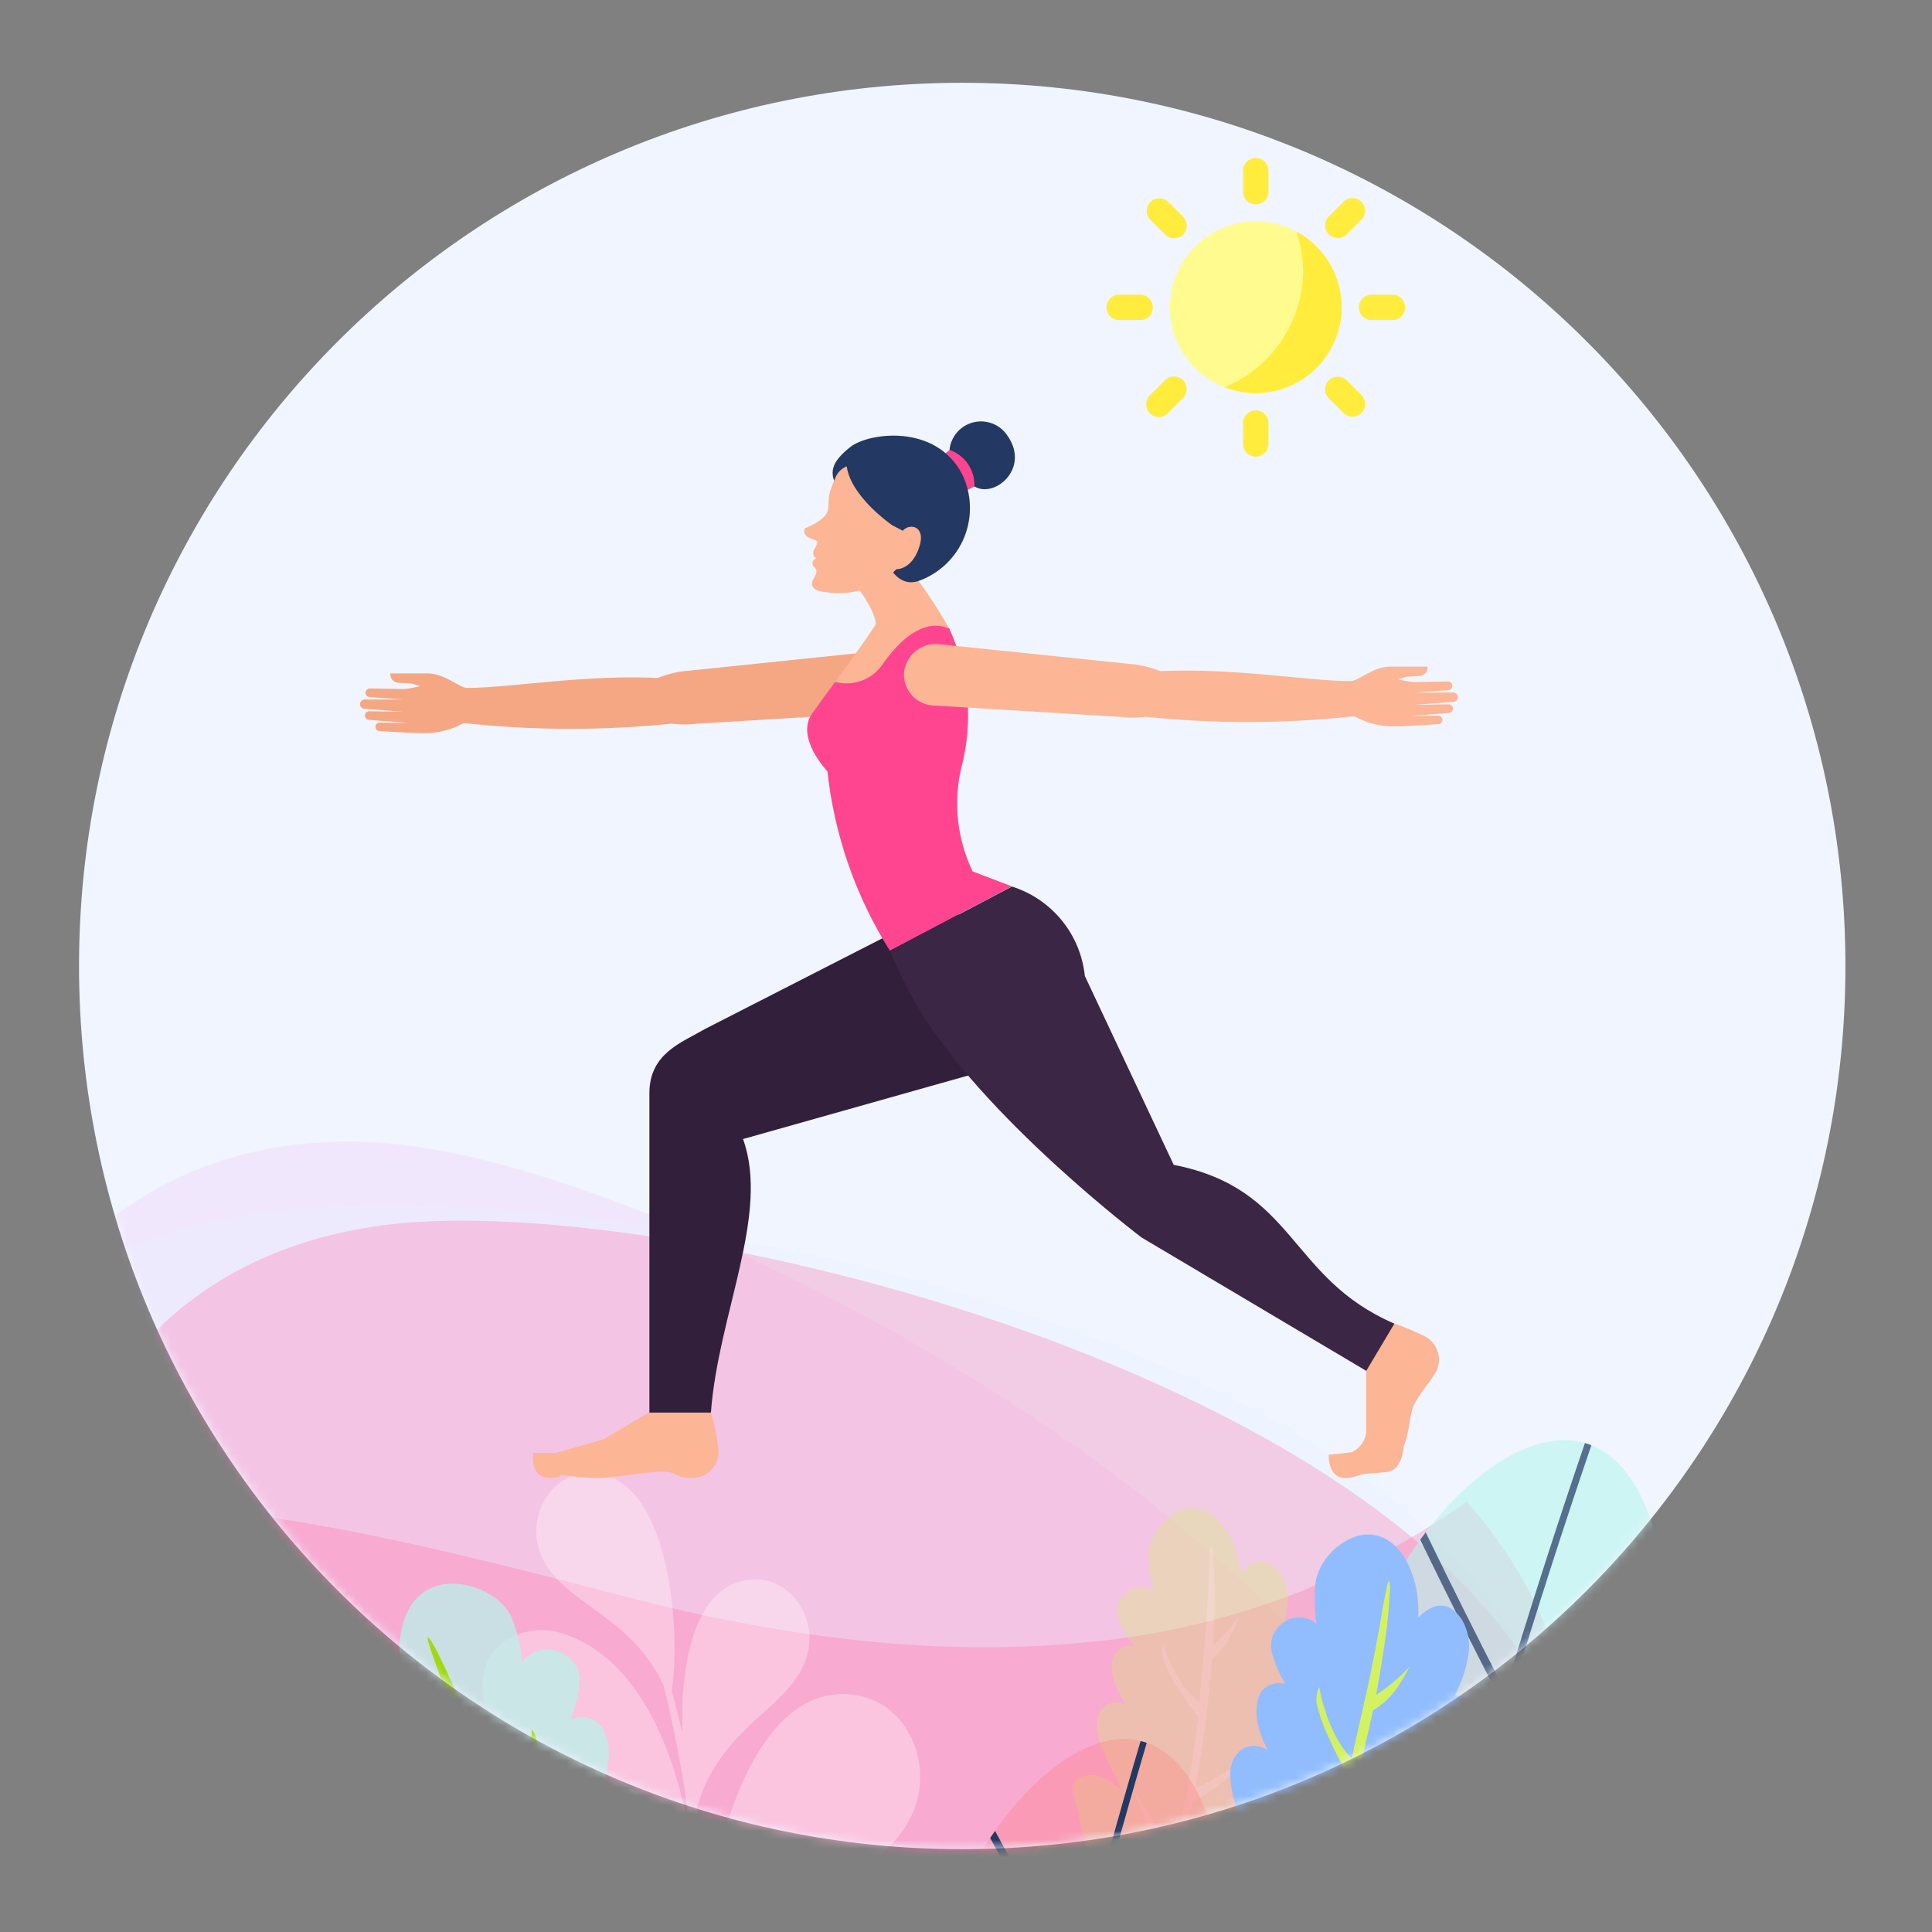 <?xml version="1.0" encoding="UTF-8"?> <svg xmlns="http://www.w3.org/2000/svg" width="220" height="220" viewBox="0 0 220 220" fill="none"><rect x="0" y="0" width="220" height="220" fill="#808080" stroke="none"/> <path d="M109.571 210.571C165.115 210.571 210.143 165.544 210.143 110C210.143 54.456 165.115 9.429 109.571 9.429C54.027 9.429 9 54.456 9 110C9 165.544 54.027 210.571 109.571 210.571Z" fill="#F0F5FF"></path> <mask id="mask0" mask-type="alpha" maskUnits="userSpaceOnUse" x="9" y="9" width="202" height="202"> <path d="M109.571 210.571C165.115 210.571 210.143 165.544 210.143 110C210.143 54.456 165.115 9.429 109.571 9.429C54.027 9.429 9 54.456 9 110C9 165.544 54.027 210.571 109.571 210.571Z" fill="#E6F7FF"></path> </mask> <g mask="url(#mask0)"> <g opacity="0.3"> <path opacity="0.3" d="M0.539 154.02C9.812 135.224 27.895 127.613 48.002 130.647C83.497 136.002 169.381 182.127 167.799 228.861C167.092 249.746 147.938 263.271 130.335 271.817C103.376 284.904 71.323 293.977 41.165 290.964C30.688 289.913 19.747 286.947 11.397 280.264C2.484 273.13 -2.342 261.47 -5.458 250.794C-9.207 237.625 -10.982 223.974 -10.726 210.285C-10.397 191.86 -7.703 170.729 0.539 154.02Z" fill="url(#paint0_linear)"></path> <path style="mix-blend-mode:multiply" opacity="0.3" d="M-11.406 175.154C-8.158 154.418 7.228 141.632 27.921 138.358C64.449 132.581 163.174 150.181 176.187 195.159C182.003 215.259 167.408 234.004 152.784 247.534C130.391 268.254 101.737 286.713 71.18 293.084C60.561 295.297 48.892 295.817 38.61 292.017C27.632 287.955 19.26 278.333 12.871 269.124C5.103 257.777 -0.899 245.318 -4.931 232.171C-10.35 214.536 -14.292 193.587 -11.406 175.154Z" fill="url(#paint1_linear)"></path> </g> <path opacity="0.3" d="M6.94 171.954C11.239 152.337 26.307 141.097 45.708 139.291C79.954 136.103 170.453 159.241 179.736 203.075C183.884 222.664 169.176 239.647 154.773 251.65C132.709 270.028 104.984 285.843 76.24 289.98C66.253 291.418 55.395 291.172 46.09 286.878C36.157 282.293 28.987 272.559 23.631 263.345C17.112 251.96 12.319 239.67 9.407 226.878C5.475 209.668 3.118 189.394 6.94 171.954Z" fill="#FE6BA6"></path> <path opacity="0.3" d="M11.497 171.064C31.941 171.537 51.551 176.716 71.211 181.82C87.918 186.157 105.378 188.677 122.647 187.111C138.616 185.83 153.943 180.264 167.012 171C172.394 177.106 176.179 183.804 177.719 191.08C181.867 210.668 167.164 227.656 152.758 239.656C130.694 258.034 102.969 273.848 74.225 277.985C64.238 279.424 53.38 279.178 44.075 274.883C34.142 270.298 26.972 260.564 21.616 251.35C15.099 239.965 10.308 227.675 7.398 214.884C4.273 201.21 2.155 185.606 3.328 171.023C6.061 170.987 8.784 171.001 11.497 171.064Z" fill="#FE6BA6"></path> <path opacity="0.3" d="M-0.309 197.467C0.128 197.124 0.313 196.671 0.719 196.31C1.789 195.364 2.988 196.35 3.739 197.308C3.839 192.478 6.599 187.574 11.757 186.86C12.886 186.686 14.041 186.78 15.128 187.135C16.214 187.49 17.202 188.095 18.012 188.903C19.596 190.733 20.747 192.898 21.376 195.236C21.684 194.937 22.074 194.737 22.496 194.661C22.919 194.585 23.354 194.637 23.747 194.809C25.015 195.295 25.534 196.671 25.872 197.908C26.239 198.013 30.53 199.333 30.518 199.344C30.507 199.356 -6.383 199.355 -6.383 199.495C-6.382 199.497 -0.995 198.004 -0.309 197.467Z" fill="url(#paint2_linear)"></path> <path opacity="0.3" d="M116.383 25.439C116.768 25.137 116.932 24.737 117.291 24.42C118.237 23.579 119.295 24.456 119.959 25.301C120.047 21.036 122.482 16.705 127.039 16.075C128.036 15.921 129.056 16.005 130.016 16.318C130.976 16.631 131.848 17.166 132.563 17.879C133.961 19.496 134.975 21.408 135.53 23.472C135.802 23.209 136.147 23.032 136.52 22.965C136.893 22.898 137.277 22.943 137.624 23.096C138.129 23.373 138.561 23.765 138.887 24.24C139.213 24.714 139.424 25.259 139.502 25.829C139.827 25.926 143.615 27.091 143.602 27.097C143.589 27.103 110 27.106 110 27.23C110.002 27.232 115.777 25.913 116.383 25.439Z" fill="#F0F5FF"></path> <g opacity="0.3"> <path d="M118.704 210.25C119.69 210.117 120.694 210.311 121.559 210.803C122.672 211.364 123.862 210.918 123.632 210.027C123.437 209.226 123.186 208.415 123.002 207.633L122.735 206.465C122.638 206.074 122.55 205.686 122.472 205.301C122.256 204.068 121.605 202.643 123.501 202.209C125.165 201.802 126.597 202.797 127.739 203.874L127.108 202.584C126.879 202.135 126.641 201.674 126.42 201.217C126.2 200.76 125.988 200.292 125.802 199.836C125.602 199.395 125.423 198.945 125.268 198.486C125.127 198.073 125.022 197.648 124.953 197.217C124.874 196.837 124.852 196.447 124.886 196.06C124.921 195.692 125.034 195.336 125.217 195.014C125.399 194.693 125.648 194.413 125.946 194.194C126.294 193.988 126.689 193.873 127.093 193.86C127.497 193.847 127.898 193.936 128.259 194.119C127.69 193.344 127.236 192.491 126.91 191.586C126.622 190.752 126.545 189.86 126.687 188.989C126.826 188.474 127.152 188.028 127.601 187.739C128.051 187.451 128.591 187.34 129.118 187.428C128.416 186.56 127.844 185.595 127.418 184.562C127.214 184.079 127.155 183.546 127.249 183.029C127.344 182.512 127.588 182.034 127.95 181.654C128.369 181.166 128.952 180.847 129.589 180.759C130.227 180.67 130.874 180.817 131.411 181.172C131.213 180.547 131.067 179.906 130.974 179.257C130.888 178.614 130.789 177.983 130.763 177.339C130.747 176.848 130.813 176.359 130.959 175.89C131.099 175.394 131.306 174.92 131.575 174.48C132.126 173.555 132.908 172.788 133.844 172.254C134.301 171.984 134.811 171.814 135.339 171.757C135.866 171.7 136.401 171.756 136.905 171.921C137.511 172.139 138.064 172.482 138.529 172.927C138.819 173.196 139.085 173.489 139.323 173.804C139.589 174.176 139.829 174.565 140.042 174.969C140.393 175.618 140.668 176.304 140.862 177.016C141.049 177.746 141.179 178.489 141.249 179.24C142.282 177.847 143.801 176.927 145.532 178.866C146.288 179.852 146.674 181.07 146.625 182.31C146.57 183.69 146.303 185.053 145.833 186.352C146.172 186.301 146.518 186.35 146.829 186.491C148.045 187.017 148.128 188.511 147.913 189.602C147.741 190.525 147.495 191.432 147.177 192.315C146.82 193.223 146.381 194.097 145.866 194.926C146.987 194.302 148.192 193.862 148.97 194.765C149.606 195.538 149.915 196.529 149.832 197.526C149.811 198.083 149.733 198.637 149.599 199.179C149.436 199.767 149.231 200.343 148.986 200.902C148.736 201.48 148.449 202.058 148.134 202.623C147.8 203.186 147.44 203.738 147.073 204.269C146.706 204.8 146.332 205.31 145.957 205.79C145.582 206.271 145.183 206.717 144.823 207.131C146.325 206.325 148.107 205.492 149.455 206.735C150.978 208.156 149.776 210.02 148.842 211.552C148.561 212.032 148.272 212.503 147.973 212.964C147.675 213.426 147.342 213.871 147.016 214.31C146.371 215.187 145.678 216.027 144.938 216.825C144.756 217.038 144.636 217.297 144.591 217.573C144.546 217.849 144.577 218.133 144.681 218.393C144.786 218.652 144.959 218.879 145.183 219.047C145.406 219.216 145.672 219.32 145.951 219.348C146.457 219.391 146.945 219.559 147.37 219.838C147.795 220.116 148.144 220.496 148.385 220.943C148.881 221.989 148.184 224.024 147.582 224.903C145.902 227.297 143.642 229.225 141.015 230.51C138.684 231.638 136.225 232.479 133.692 233.016C131.357 233.542 129.221 233.883 127.654 234.109C126.791 234.264 125.917 234.357 125.041 234.386C124.46 233.725 123.951 233.004 123.522 232.236C122.427 230.417 121.488 228.509 120.715 226.532C118.799 221.815 117.731 216.797 117.561 211.708C117.533 211.536 117.541 211.361 117.585 211.192C117.628 211.024 117.706 210.866 117.814 210.729C117.921 210.592 118.055 210.479 118.209 210.397C118.362 210.314 118.53 210.264 118.704 210.25Z" fill="#D3F261"></path> <path d="M138.14 187.31C139.234 186.39 140.204 185.332 141.026 184.162L140.825 184.719C140.696 185.062 140.51 185.531 140.259 186.039C139.741 187.143 138.979 188.113 138.029 188.878C137.644 193.815 136.999 198.727 136.097 203.596C137.288 203.097 138.434 202.497 139.522 201.803C140.614 201.09 141.64 200.281 142.587 199.385C141.998 200.203 141.329 200.961 140.589 201.646C139.233 203.058 137.64 204.222 135.883 205.084C135.857 205.09 135.83 205.094 135.804 205.096C135.637 205.847 135.512 206.605 135.323 207.348L134.791 209.582C134.386 211.054 134.02 212.542 133.545 213.992C133.124 215.463 132.584 216.885 132.084 218.327C131.55 219.756 130.973 221.171 130.376 222.579C133.148 222.1 135.824 221.17 138.295 219.826C137.452 220.581 136.517 221.227 135.512 221.747C133.779 222.836 131.872 223.618 129.875 224.06C129.828 224.06 129.781 224.056 129.736 224.046C127.495 228.737 125.554 233.565 123.923 238.502C123.154 241.047 122.644 243.663 122.401 246.31C122.164 248.939 122.329 251.59 122.892 254.169C122.979 254.59 122.521 254.569 122.014 254.299C121.748 254.178 121.511 254.003 121.318 253.784C121.125 253.564 120.98 253.307 120.894 253.028C120.826 252.276 120.83 251.519 120.905 250.767C120.97 249.832 121.127 248.923 121.147 248.574C121.411 245.385 122.018 242.232 122.958 239.173C123.829 236.229 124.906 233.425 126.029 230.667C128.274 225.144 130.784 219.819 132.563 213.883C132.313 213.331 132.119 212.754 131.986 212.162C131.663 211.137 131.233 209.8 130.806 208.53C130.33 207.244 129.912 206.036 129.573 205.178C129.233 204.321 129.077 203.827 129.23 203.983C129.592 204.586 129.98 205.191 130.377 205.805C130.75 206.414 131.131 207.031 131.502 207.663C132.271 208.917 132.899 210.253 133.372 211.646L133.929 209.64C134.088 208.971 134.245 208.305 134.401 207.643L134.636 206.655L134.832 205.662C134.961 205.002 135.109 204.345 135.23 203.684C135.703 201.034 136.109 198.362 136.465 195.518C136.167 195.197 135.895 194.853 135.652 194.489C135.192 193.858 134.629 193.017 134.076 192.122C133.515 191.282 133.041 190.387 132.66 189.451C132.481 189.122 132.373 188.758 132.343 188.385C132.313 188.011 132.361 187.635 132.486 187.281C132.714 188.069 133.015 188.833 133.386 189.564C133.691 190.228 134.048 190.867 134.455 191.474C135.021 192.382 135.74 193.185 136.581 193.847C136.669 192.512 136.826 190.769 137.014 188.879C137.079 187.933 137.202 186.953 137.265 185.972C137.328 184.991 137.418 184.007 137.465 183.063C137.512 182.119 137.555 181.21 137.608 180.374C137.627 179.544 137.654 178.787 137.69 178.144C137.712 177.821 137.732 177.529 137.749 177.27C137.766 177.012 137.775 176.79 137.793 176.606C137.83 176.237 137.881 176.023 137.949 176.006C138.096 176.404 138.17 176.826 138.167 177.252C138.218 178.041 138.272 179.132 138.312 180.328C138.33 182.743 138.228 185.556 138.14 187.31Z" fill="#EAFF8F"></path> </g> <path opacity="0.3" d="M64.176 200.365C59.897 198.954 54.567 197 54.938 191.442C55.248 186.793 60.116 184.687 64.111 186.012C74.076 189.316 77.601 202.359 78.848 210.78C78.204 204.407 77.098 198.09 75.539 191.877C71.471 183.326 63.434 182.602 61.408 176.539C60.13 172.714 62.53 167.881 66.98 167.735C76.097 167.435 77.616 185.142 76.501 192.619C76.942 194.149 77.331 195.689 77.697 197.236C77.436 189.4 79.098 180.36 85.534 179.861C89.977 179.517 92.893 184.057 92.043 187.998C90.644 194.487 82.188 195.988 79.364 205.882C79.957 209.801 80.36 213.746 80.575 217.715C82.221 205.972 87.308 191.703 97.191 192.983C103.558 193.809 106.315 201.112 103.939 206.455C100.038 215.225 87.728 214.885 80.785 227.975C80.738 232.131 80.544 236.28 80.235 240.422C82.822 230.96 87.837 220.541 97.559 217.484C102.618 215.893 108.703 218.641 109.008 224.505C109.367 231.511 102.614 233.871 97.196 235.563C87.097 238.717 80.133 246.648 77.703 256.867C77.598 257.386 77.526 257.672 77.526 257.672C77.526 257.645 77.526 257.618 77.526 257.59C77.52 257.618 77.512 257.643 77.506 257.671C77.506 257.671 77.515 257.375 77.546 256.836C77.884 246.341 73.249 236.861 64.338 231.167C59.556 228.109 53.661 224.057 55.849 217.395C57.679 211.818 64.277 210.766 68.74 213.63C76.091 218.348 78.688 227.378 79.287 236.039C79.662 229.88 79.688 223.705 79.363 217.544C78.584 213.59 76.767 209.915 74.098 206.896C71.429 203.877 68.004 201.622 64.176 200.365Z" fill="url(#paint3_linear)"></path> <g opacity="0.3"> <path d="M77.01 248.762C75.68 248.254 74.217 248.217 72.863 248.656C71.157 249.106 69.604 248.144 70.191 247.026C71.242 244.948 72.188 242.975 72.969 241.074C73.585 239.537 74.731 237.928 72.196 237.135C69.957 236.399 67.717 237.345 65.873 238.448C67.363 236.608 69.267 234.425 70.424 232.695C71.56 230.999 71.981 229.584 70.293 228.262C69.337 227.659 68.193 227.424 67.077 227.603C69.039 226.205 70.401 224.782 70.298 223.095C70.249 222.803 70.143 222.525 69.986 222.274C69.829 222.024 69.624 221.807 69.383 221.636C68.788 221.153 68.088 220.818 67.34 220.656L68.152 220.196C68.429 220.05 68.705 219.908 68.961 219.758C69.205 219.618 69.441 219.462 69.666 219.292C69.877 219.155 70.075 218.998 70.255 218.822C70.415 218.666 70.545 218.481 70.638 218.278C70.738 218.09 70.796 217.883 70.805 217.67C70.778 217.071 70.582 216.493 70.241 216C69.808 215.249 69.193 214.618 68.454 214.165C67.715 213.713 66.874 213.452 66.008 213.407C66.444 212.909 66.846 212.382 67.212 211.83C67.391 211.559 67.556 211.279 67.704 210.989C67.871 210.718 68.028 210.438 68.172 210.148C68.283 209.919 68.365 209.678 68.416 209.43C68.489 209.171 68.538 208.905 68.561 208.637C68.606 208.01 68.589 207.379 68.51 206.755C68.355 205.311 67.938 203.907 67.281 202.611C66.966 201.933 66.518 201.324 65.964 200.821C65.41 200.318 64.761 199.931 64.055 199.682C62.545 199.195 60.488 199.39 58.168 200.911C57.74 201.195 57.327 201.503 56.933 201.833C56.558 202.184 56.201 202.553 55.864 202.94C55.178 203.727 54.594 204.596 54.126 205.529C53.495 203.203 52.122 200.982 48.688 202.733C47.917 203.172 47.246 203.766 46.715 204.476C46.166 205.228 45.74 206.063 45.454 206.949C44.877 208.83 44.674 210.806 44.855 212.766C44.409 212.569 43.915 212.503 43.432 212.578C43.012 212.634 42.613 212.795 42.272 213.046C41.931 213.298 41.658 213.631 41.48 214.015C41.106 214.76 40.905 215.579 40.891 216.413C40.749 219.033 41.217 221.65 42.258 224.059C40.845 222.959 39.278 222.036 37.961 223.045C35.803 224.708 35.594 227.945 36.553 231.194C37.585 234.265 39.147 237.132 41.17 239.662C39.237 238.447 36.919 237.139 34.757 238.437C32.285 239.934 33.655 242.355 34.568 244.264C35.675 246.59 37.033 248.788 38.618 250.819C39.483 251.955 38.226 253.342 36.417 253.355C35.012 253.257 33.623 253.699 32.533 254.59C31.463 255.581 31.651 257.69 32.095 258.644C33.532 261.499 35.629 263.97 38.213 265.851C40.831 267.815 43.597 269.573 46.488 271.107C49.254 272.641 51.85 273.997 53.77 274.983C54.826 275.564 55.914 276.083 57.03 276.537C57.352 276.438 57.663 276.304 57.956 276.138C58.517 275.86 59.294 275.437 60.222 274.868C64.21 272.403 67.766 269.301 70.749 265.686C71.95 264.254 73.053 262.744 74.051 261.165C76.008 258.188 77.392 254.872 78.134 251.388C78.321 250.89 78.309 250.338 78.099 249.849C77.89 249.359 77.5 248.97 77.01 248.762Z" fill="url(#paint4_linear)"></path> <path d="M56.654 249.853C57.462 257.187 57.852 264.562 57.821 271.941C57.772 275.601 57.54 279.256 57.126 282.893C56.889 284.909 56.593 286.948 56.196 289.02C55.756 289.01 55.314 289.006 54.874 288.99C55.483 286.583 55.932 284.138 56.221 281.672C56.904 275.408 56.974 269.093 56.431 262.815C56.366 262.809 56.302 262.797 56.239 262.779C53.885 261.57 51.702 260.055 49.745 258.274C48.651 257.429 47.643 256.479 46.737 255.435C49.73 257.563 52.927 259.388 56.282 260.883C55.714 253.467 54.797 246.085 54.29 238.663C54.255 238.655 54.22 238.646 54.185 238.634C51.932 237.363 49.927 235.694 48.267 233.71C47.847 233.228 47.454 232.764 47.111 232.343C46.768 231.923 46.51 231.53 46.295 231.22C45.868 230.602 45.694 230.295 45.882 230.533C48.204 233.16 51.028 235.296 54.187 236.817C53.779 230.82 53.974 224.797 54.769 218.839C54.204 218.248 53.738 217.57 53.389 216.83C53.052 216.1 52.789 215.337 52.604 214.554C52.447 213.936 52.342 213.306 52.289 212.67L52.227 211.884C52.897 213.707 53.855 215.411 55.065 216.93C55.605 214.066 56.401 211.255 57.441 208.532C57.731 207.825 58.044 207.159 58.321 206.544C58.597 205.929 58.92 205.412 59.162 204.96C59.655 204.055 60.063 203.559 60.122 203.619C60.181 203.679 60.131 203.972 59.963 204.425C59.818 204.895 59.579 205.54 59.277 206.303C58.974 207.067 58.686 207.999 58.331 208.979C58.044 209.998 57.682 211.064 57.427 212.215C56.49 216.484 55.849 220.812 55.507 225.169C56.069 224.964 56.607 224.699 57.112 224.377C57.781 223.98 58.418 223.533 59.019 223.039C59.714 222.496 60.368 221.904 60.978 221.267C61.638 220.608 62.246 219.9 62.797 219.147C62.867 219.559 62.83 219.981 62.692 220.375C62.553 220.769 62.317 221.121 62.005 221.398C61.209 222.296 60.342 223.129 59.412 223.889C58.411 224.719 57.439 225.547 56.654 226.157C56.233 226.53 55.781 226.865 55.304 227.161C55.128 233.779 55.418 240.4 56.172 246.976C58.193 243.748 61.218 241.022 63.755 238.364C64.25 238.031 62.407 240.638 60.56 243.64C58.711 246.617 56.82 249.89 56.654 249.853Z" fill="#D3F261"></path> </g> <path d="M28.899 233.533C31.648 231.641 35.031 229.138 33.611 225.265C32.422 222.023 28.522 221.539 25.957 223.313C19.559 227.736 19.767 237.747 20.633 243.995C19.767 239.329 19.24 234.606 19.056 229.863C20.169 222.935 25.733 220.746 25.912 216.012C26.024 213.025 23.312 210.089 20.114 210.912C13.567 212.594 16.174 225.506 18.523 230.591C18.523 231.771 18.573 232.948 18.635 234.123C17.188 228.497 14.125 222.414 9.444 223.4C6.212 224.08 5.083 227.92 6.509 230.541C8.855 234.864 15.182 234.174 19.249 240.62C19.643 243.53 20.177 246.42 20.851 249.288C17.235 241.279 10.647 232.191 3.885 235.159C-0.471 237.071 -0.911 242.838 1.887 246.144C6.487 251.569 15.171 248.765 22.835 256.627C23.733 259.571 24.735 262.487 25.816 265.365C22.006 259.174 16.27 252.809 8.72 252.66C4.791 252.582 1.033 255.804 2.039 260.037C3.243 265.094 8.536 265.366 12.742 265.443C16.501 265.504 20.176 266.564 23.39 268.513C26.604 270.462 29.243 273.231 31.035 276.535C31.221 276.881 31.329 277.07 31.329 277.07C31.323 277.051 31.318 277.031 31.31 277.012C31.32 277.03 31.331 277.047 31.342 277.065C31.342 277.065 31.274 276.855 31.139 276.479C29.891 272.934 29.609 269.12 30.32 265.429C31.032 261.738 32.712 258.303 35.188 255.475C37.952 252.304 41.3 248.196 38.357 243.911C35.894 240.325 30.983 240.951 28.406 243.917C24.16 248.804 24.193 255.765 25.567 262.049C24.018 257.746 22.714 253.359 21.663 248.908C21.395 245.933 21.925 242.942 23.197 240.24C24.468 237.538 26.436 235.223 28.899 233.533Z" fill="#FF4590"></path> <g opacity="0.3"> <path d="M107.423 220.957C104.785 230.886 105.158 241.375 108.496 251.091C109.824 255.129 111.778 258.935 114.284 262.368C117.908 260.203 121.217 257.55 124.117 254.484C131.048 247.364 135.973 238.538 138.392 228.901C139.836 222.805 139.887 216.462 138.54 210.344C137.2 204.443 134.475 199.593 130.235 198.337C125.995 197.082 121.053 199.716 116.778 204.208C112.348 208.95 109.138 214.698 107.423 220.957Z" fill="url(#paint5_linear)"></path> </g> <path d="M117.866 244.144C119.237 238.17 120.678 232.212 122.189 226.272C118.985 220.681 115.84 215.022 112.755 209.295L113.308 208.488C116.312 214.079 119.373 219.608 122.492 225.075C124.79 216.092 127.253 207.154 129.88 198.26C129.997 198.29 130.117 198.31 130.234 198.345C130.351 198.379 130.462 198.427 130.578 198.467C127.963 207.353 125.502 216.283 123.196 225.256C128.557 221.97 133.939 218.769 139.345 215.654L139.415 216.601C133.889 219.797 128.38 223.082 122.888 226.455C121.379 232.39 119.939 238.342 118.57 244.311C124.681 240.632 130.814 237.06 136.968 233.595L136.524 234.833C130.426 238.279 124.35 241.83 118.295 245.487C117.034 251.024 115.834 256.572 114.697 262.13L114.276 262.37L113.985 261.983C115.124 256.418 116.325 250.865 117.587 245.325C113.713 239.404 109.909 233.398 106.176 227.309L106.377 225.954C110.14 232.101 113.969 238.165 117.866 244.144Z" fill="#233862"></path> <g opacity="0.6"> <path d="M155.508 187.519C152.25 197.983 152.177 209.179 155.298 219.684C156.532 224.048 158.442 228.192 160.96 231.965C164.919 229.822 168.565 227.144 171.795 224.008C179.503 216.732 185.149 207.547 188.161 197.385C189.974 190.953 190.314 184.194 189.154 177.613C187.991 171.263 185.305 165.97 180.849 164.441C176.392 162.912 171 165.492 166.242 170.093C161.305 174.946 157.621 180.927 155.508 187.519Z" fill="#B5F5EC"></path> </g> <path opacity="0.7" d="M165.601 212.701C167.331 206.394 169.134 200.108 171.012 193.846C167.849 187.743 164.752 181.57 161.722 175.327L162.347 174.486C165.298 180.584 168.314 186.614 171.395 192.576C174.249 183.106 177.276 173.69 180.476 164.33C180.6 164.365 180.726 164.393 180.849 164.435C180.972 164.477 181.089 164.532 181.21 164.58C178.023 173.933 174.998 183.34 172.137 192.8C177.998 189.54 183.879 186.371 189.78 183.294L189.813 184.304C183.779 187.463 177.759 190.715 171.754 194.063C169.878 200.321 168.076 206.6 166.348 212.9C173.027 209.256 179.725 205.725 186.443 202.308L185.917 203.609C179.259 207.006 172.623 210.518 166.01 214.144C164.417 219.985 162.888 225.843 161.425 231.718L160.966 231.957L160.673 231.537C162.138 225.656 163.668 219.792 165.262 213.945C161.401 207.458 157.616 200.887 153.908 194.23L154.183 192.794C157.911 199.517 161.717 206.153 165.601 212.701Z" fill="#233862"></path> <path opacity="0.7" d="M83.978 224.22C82.636 224.042 81.273 224.33 80.117 225.035C78.645 225.819 76.963 225.287 77.272 224.069C77.793 221.924 78.167 219.747 78.392 217.551C78.581 215.826 79.142 213.755 76.542 213.475C74.251 213.212 72.502 214.823 71.132 216.404C72.129 213.959 72.891 211.424 73.408 208.835C73.602 207.733 73.566 206.602 73.303 205.515C73.18 205.002 72.927 204.53 72.567 204.144C72.207 203.759 71.754 203.474 71.25 203.316C70.747 203.158 70.212 203.134 69.696 203.245C69.181 203.356 68.703 203.598 68.31 203.949C68.832 202.786 69.168 201.547 69.303 200.279C69.424 199.108 69.208 197.927 68.679 196.876C68.303 196.268 67.714 195.823 67.026 195.628C66.339 195.434 65.604 195.504 64.965 195.825C65.543 194.476 65.891 193.041 65.997 191.577C66.045 190.887 65.884 190.198 65.534 189.6C65.183 189.003 64.66 188.526 64.034 188.231C63.269 187.839 62.391 187.724 61.55 187.906C60.71 188.089 59.959 188.558 59.425 189.232C59.31 187.6 58.959 185.992 58.381 184.461C57.565 182.226 54.701 180.476 51.872 180.338C49.043 180.2 46.242 181.747 45.579 186.322C45.36 188.031 45.522 189.768 46.053 191.407C44.111 190.356 41.777 190.1 40.443 192.843C39.164 195.413 40.863 198.371 42.895 200.864C42.443 200.933 42.013 201.109 41.642 201.378C40.194 202.392 40.661 203.968 41.23 205.07C42.244 207.028 43.638 208.764 45.33 210.178C43.691 209.831 41.996 209.738 41.203 210.942C40.894 211.411 40.688 211.94 40.596 212.494C40.504 213.048 40.529 213.616 40.67 214.16C40.989 215.412 41.581 216.579 42.404 217.576C44.241 219.823 46.369 221.816 48.731 223.502C46.657 222.895 44.222 222.379 42.549 224.035C40.645 225.913 42.434 227.646 43.673 229.18C45.26 231.068 47.003 232.819 48.883 234.415C49.922 235.322 49.13 236.96 47.444 237.353C46.786 237.452 46.154 237.684 45.588 238.034C45.021 238.385 44.532 238.846 44.148 239.391C43.406 240.603 44.133 242.725 44.813 243.653C45.853 245.024 47.072 246.249 48.437 247.298C49.812 248.381 51.298 249.316 52.869 250.088C54.437 250.862 56.058 251.526 57.719 252.075C59.304 252.607 60.921 253.038 62.561 253.367C65.23 253.914 67.936 254.258 70.656 254.396C71.695 254.45 72.548 254.453 73.157 254.438C73.484 254.448 73.81 254.424 74.132 254.367C74.216 254.35 76.83 255.877 77.954 254.112C79.078 252.348 78.647 247.337 80.064 244.569C81.597 241.671 82.902 238.658 83.968 235.558C84.495 234.025 84.912 232.457 85.216 230.865C85.487 229.364 85.603 227.839 85.561 226.315C85.532 225.354 85.297 224.483 83.978 224.22Z" fill="#B5F5EC"></path> <path d="M53.216 199.099C51.516 198.457 49.885 197.644 48.35 196.672L48.819 197.208C49.114 197.536 49.534 197.982 50.044 198.453C50.592 198.965 51.18 199.432 51.802 199.851C52.452 200.282 53.16 200.618 53.905 200.849C54.465 202.251 54.996 203.652 55.495 205.054C56.008 206.458 56.547 207.85 57.039 209.252C57.985 212.064 59.042 214.833 59.93 217.639C56.681 216.955 53.546 215.813 50.618 214.246C51.575 215.038 52.605 215.736 53.696 216.329C54.734 216.96 55.922 217.627 57.09 218.184C58.151 218.707 59.268 219.109 60.42 219.381C60.455 219.384 60.49 219.384 60.525 219.381L62.29 224.638C62.898 226.379 63.481 228.125 64.054 229.872L65.876 235.073C66.477 236.808 67.147 238.514 67.768 240.238C64.235 239.673 60.791 238.648 57.524 237.19C58.613 238.032 59.794 238.747 61.045 239.322C63.292 240.603 65.726 241.523 68.259 242.047C68.322 242.046 68.384 242.04 68.445 242.028C70.662 247.59 73.167 253.406 76.094 259.128C79.038 264.862 82.398 270.371 86.148 275.613C86.76 276.469 87.705 273.654 87.077 272.827C86.6 272.145 84.071 269.759 83.597 269.095C79.231 263.187 75.615 256.76 72.832 249.961C70.071 243.443 67.807 236.794 65.368 229.645C65.699 228.944 65.961 228.211 66.149 227.459C66.555 226.158 67.063 224.45 67.548 222.793C68.545 219.465 69.53 216.333 69.154 216.793C68.36 218.459 67.418 220.117 66.526 221.808C65.633 223.462 64.882 225.188 64.281 226.969C63.131 223.761 62.178 220.65 61.106 217.563C60.127 214.447 59.02 211.36 57.892 208.08C58.777 206.561 59.516 204.962 60.1 203.304C61.06 200.793 61.661 198.088 60.554 196.941C60.511 198.899 60.12 200.833 59.398 202.653C58.919 203.941 58.2 205.126 57.281 206.147C56.807 204.6 56.115 202.602 55.227 200.485C54.34 198.369 53.445 196.094 52.494 194.019C50.718 189.85 49.063 186.402 48.717 186.449C48.525 186.47 49.303 188.657 50.281 191.325L51.036 193.388L51.855 195.464C52.397 196.833 52.879 198.11 53.216 199.099Z" fill="#A0D911"></path> <path d="M130.971 216.345C132.121 216.342 133.242 216.716 134.159 217.41C135.35 218.221 136.781 217.888 136.653 216.834C136.548 215.888 136.384 214.919 136.294 213.995L136.164 212.616C136.113 212.154 136.071 211.696 136.038 211.243C135.977 209.798 135.447 208.065 137.684 207.854C139.652 207.643 141.143 208.995 142.29 210.402L141.764 208.825C141.57 208.276 141.367 207.712 141.183 207.15C140.999 206.589 140.827 206.024 140.684 205.474C140.52 204.938 140.384 204.395 140.275 203.846C140.177 203.351 140.121 202.849 140.108 202.345C140.075 201.896 140.108 201.445 140.205 201.006C140.302 200.589 140.486 200.198 140.744 199.857C141.002 199.516 141.329 199.233 141.703 199.027C142.133 198.844 142.602 198.772 143.066 198.818C143.531 198.864 143.977 199.026 144.362 199.29C143.827 198.316 143.436 197.27 143.199 196.184C142.994 195.185 143.041 194.151 143.335 193.174C143.572 192.604 144.013 192.143 144.571 191.88C145.13 191.617 145.766 191.572 146.357 191.753C145.683 190.652 145.172 189.459 144.841 188.211C144.68 187.625 144.693 187.006 144.88 186.428C145.067 185.85 145.419 185.339 145.892 184.958C146.445 184.461 147.162 184.184 147.906 184.178C148.65 184.173 149.37 184.439 149.931 184.928C149.799 184.181 149.729 183.425 149.721 182.668C149.721 181.918 149.701 181.179 149.771 180.437C149.827 179.872 149.977 179.321 150.215 178.806C150.451 178.259 150.76 177.746 151.135 177.283C151.907 176.306 152.918 175.546 154.071 175.075C154.636 174.835 155.246 174.717 155.86 174.731C156.473 174.745 157.077 174.89 157.631 175.156C158.292 175.497 158.875 175.973 159.34 176.554C159.632 176.905 159.892 177.282 160.117 177.679C160.366 178.145 160.582 178.627 160.765 179.123C161.069 179.919 161.281 180.747 161.396 181.592C161.499 182.457 161.534 183.328 161.501 184.198C162.894 182.758 164.774 181.931 166.466 184.418C167.184 185.661 167.444 187.116 167.202 188.531C166.931 190.104 166.419 191.626 165.684 193.043C166.08 193.038 166.47 193.147 166.806 193.358C168.119 194.146 167.989 195.869 167.578 197.087C167.243 198.119 166.825 199.122 166.328 200.087C165.783 201.074 165.15 202.009 164.436 202.882C165.815 202.335 167.262 202.014 168.017 203.166C168.629 204.148 168.834 205.329 168.588 206.46C168.479 207.095 168.306 207.718 168.071 208.318C167.796 208.968 167.475 209.597 167.109 210.2C166.736 210.825 166.32 211.443 165.874 212.044C165.405 212.639 164.911 213.219 164.41 213.771C163.908 214.322 163.402 214.851 162.9 215.347C162.381 215.836 161.874 216.294 161.398 216.714C163.241 216.018 165.409 215.331 166.767 216.96C168.298 218.818 166.639 220.773 165.337 222.387C164.941 222.895 164.538 223.391 164.128 223.875C163.717 224.358 163.265 224.821 162.826 225.272C161.956 226.18 161.035 227.037 160.067 227.84C159.827 228.057 159.65 228.335 159.557 228.645C159.464 228.955 159.457 229.284 159.537 229.598C159.618 229.911 159.782 230.196 160.013 230.423C160.244 230.65 160.532 230.809 160.847 230.884C161.421 231.009 161.954 231.276 162.399 231.659C162.845 232.042 163.188 232.53 163.397 233.079C163.807 234.352 162.7 236.58 161.878 237.494C159.591 239.984 156.71 241.853 153.504 242.929C147.578 245.031 140.678 246.954 134.428 247.124C129.525 247.258 130.232 247.897 129.328 243.589C128.255 237.991 127.736 232.301 127.78 226.601C127.882 224.545 127.855 216.568 130.971 216.345Z" fill="url(#paint6_linear)"></path> <path d="M156.704 192.99C158.098 192.101 159.37 191.034 160.489 189.817L160.174 190.426C159.974 190.799 159.686 191.309 159.326 191.854C158.566 193.041 157.545 194.04 156.342 194.773C155.155 200.374 153.674 205.909 151.905 211.355C153.345 210.962 154.749 210.447 156.102 209.817C157.461 209.163 158.759 208.389 159.979 207.504C159.182 208.353 158.301 209.12 157.351 209.794C155.584 211.208 153.583 212.301 151.438 213.024C151.407 213.026 151.377 213.026 151.346 213.024C151.04 213.859 150.783 214.706 150.454 215.531L149.508 218.013C148.821 219.641 148.177 221.287 147.413 222.877C146.707 224.495 145.875 226.049 145.084 227.626C144.256 229.183 143.382 230.718 142.484 232.24C145.734 232.11 148.941 231.448 151.977 230.281C150.896 231.019 149.727 231.617 148.497 232.062C146.347 233.048 144.044 233.656 141.687 233.86C141.634 233.853 141.581 233.841 141.53 233.823C138.546 238.764 135.179 243.896 132.685 249.513C131.42 252.313 130.44 255.234 129.761 258.231C129.093 261.209 128.882 264.271 129.138 267.313C129.174 267.811 128.652 267.714 128.111 267.327C127.824 267.149 127.579 266.912 127.391 266.632C127.203 266.352 127.076 266.035 127.02 265.702C127.055 264.83 127.174 263.963 127.373 263.113C127.588 262.051 127.906 261.033 127.98 260.636C128.765 257.019 129.937 253.498 131.476 250.133C132.921 246.886 134.576 243.84 136.28 240.849C139.688 234.857 143.368 229.133 146.303 222.599C146.1 221.928 145.965 221.238 145.901 220.54C145.691 219.316 145.395 217.719 145.097 216.199C144.746 214.654 144.449 213.206 144.19 212.171C143.93 211.137 143.825 210.547 143.979 210.75C144.302 211.495 144.656 212.247 145.018 213.011C145.354 213.765 145.697 214.53 146.027 215.311C146.719 216.864 147.236 218.49 147.568 220.158L148.515 217.943L149.356 215.735L149.776 214.639L150.15 213.531C150.397 212.795 150.666 212.059 150.905 211.323C151.851 208.357 152.716 205.357 153.554 202.15C153.261 201.738 153.001 201.303 152.778 200.849C152.345 200.058 151.826 199.002 151.325 197.898C150.809 196.85 150.401 195.752 150.106 194.622C149.95 194.217 149.881 193.785 149.903 193.351C149.925 192.918 150.038 192.495 150.235 192.108C150.377 193.046 150.607 193.967 150.921 194.862C151.171 195.668 151.484 196.454 151.858 197.211C152.369 198.337 153.072 199.366 153.935 200.252C154.238 198.735 154.681 196.761 155.182 194.624C155.4 193.553 155.689 192.444 155.908 191.33C156.128 190.217 156.38 189.102 156.577 188.026C156.774 186.951 156.96 185.916 157.146 184.966C157.293 184.02 157.439 183.154 157.577 182.423C157.65 182.057 157.718 181.725 157.777 181.43C157.836 181.136 157.882 180.883 157.928 180.675C158.026 180.255 158.116 180.02 158.197 180.011C158.305 180.49 158.326 180.985 158.259 181.471C158.198 182.384 158.093 183.643 157.961 185.018C157.617 187.784 157.075 190.993 156.704 192.99Z" fill="#D3F261"></path> <path style="mix-blend-mode:soft-light" d="M132.981 192.161C136.175 192.161 138.764 189.571 138.764 186.377C138.764 183.183 136.175 180.594 132.981 180.594C129.787 180.594 127.197 183.183 127.197 186.377C127.197 189.571 129.787 192.161 132.981 192.161Z" fill="url(#paint7_linear)"></path> <path style="mix-blend-mode:soft-light" d="M79.068 196.576C81.964 196.576 84.312 194.228 84.312 191.332C84.312 188.436 81.964 186.088 79.068 186.088C76.172 186.088 73.824 188.436 73.824 191.332C73.824 194.228 76.172 196.576 79.068 196.576Z" fill="url(#paint8_linear)"></path> <path style="mix-blend-mode:soft-light" d="M85.846 215.127C88.742 215.127 91.089 212.779 91.089 209.883C91.089 206.986 88.742 204.639 85.846 204.639C82.949 204.639 80.602 206.986 80.602 209.883C80.602 212.779 82.949 215.127 85.846 215.127Z" fill="url(#paint9_linear)"></path> <path style="mix-blend-mode:soft-light" d="M157.75 211.858C160.646 211.858 162.994 209.51 162.994 206.614C162.994 203.718 160.646 201.37 157.75 201.37C154.854 201.37 152.506 203.718 152.506 206.614C152.506 209.51 154.854 211.858 157.75 211.858Z" fill="url(#paint10_linear)"></path> <path style="mix-blend-mode:soft-light" d="M160.2 201.04C160.391 201.04 160.577 200.984 160.736 200.878C160.894 200.773 161.018 200.622 161.091 200.446C161.164 200.27 161.183 200.077 161.146 199.89C161.109 199.703 161.017 199.531 160.883 199.396C160.748 199.262 160.576 199.17 160.39 199.133C160.203 199.095 160.009 199.114 159.833 199.187C159.657 199.26 159.506 199.384 159.401 199.542C159.295 199.7 159.238 199.887 159.238 200.077C159.238 200.332 159.34 200.577 159.52 200.758C159.7 200.938 159.945 201.04 160.2 201.04Z" fill="url(#paint11_linear)"></path> <path style="mix-blend-mode:soft-light" d="M120.346 188.346C120.643 188.049 120.846 187.671 120.927 187.259C121.009 186.846 120.967 186.419 120.806 186.031C120.645 185.643 120.373 185.311 120.024 185.078C119.674 184.844 119.264 184.72 118.843 184.72C118.423 184.72 118.013 184.844 117.663 185.078C117.314 185.311 117.041 185.643 116.881 186.031C116.72 186.419 116.678 186.846 116.759 187.259C116.841 187.671 117.044 188.049 117.341 188.346C117.538 188.544 117.772 188.701 118.03 188.807C118.288 188.914 118.564 188.969 118.843 188.969C119.123 188.969 119.399 188.914 119.657 188.807C119.915 188.701 120.149 188.544 120.346 188.346Z" fill="url(#paint12_linear)"></path> <path d="M142.999 44.774C148.398 44.774 152.774 40.398 152.774 34.999C152.774 29.601 148.398 25.225 142.999 25.225C137.601 25.225 133.225 29.601 133.225 34.999C133.225 40.398 137.601 44.774 142.999 44.774Z" fill="#FFFB8F"></path> <path d="M147.63 26.372C148.081 27.761 148.338 29.206 148.395 30.665C148.404 33.535 147.561 36.344 145.972 38.734C144.384 41.125 142.121 42.991 139.471 44.094C141.79 44.992 144.365 44.972 146.671 44.038C148.976 43.104 150.839 41.326 151.879 39.067C152.92 36.807 153.059 34.236 152.27 31.877C151.48 29.518 149.821 27.549 147.63 26.37V26.372Z" fill="#FFEC3D"></path> <path d="M143 18C142.809 17.998 142.621 18.035 142.445 18.107C142.269 18.179 142.109 18.285 141.974 18.42C141.84 18.554 141.733 18.714 141.661 18.89C141.589 19.066 141.553 19.255 141.555 19.445V21.825C141.555 22.208 141.707 22.576 141.978 22.847C142.249 23.118 142.616 23.27 143 23.27C143.383 23.27 143.75 23.118 144.021 22.847C144.292 22.576 144.445 22.208 144.445 21.825V19.445C144.446 19.255 144.41 19.066 144.338 18.89C144.266 18.714 144.16 18.554 144.025 18.42C143.891 18.285 143.731 18.179 143.555 18.107C143.379 18.035 143.19 17.998 143 18Z" fill="#FFEC3D"></path> <path d="M143 46.73C142.809 46.729 142.621 46.765 142.445 46.837C142.269 46.909 142.109 47.016 141.974 47.15C141.84 47.285 141.733 47.444 141.661 47.621C141.589 47.797 141.553 47.985 141.555 48.175V50.555C141.555 50.939 141.707 51.306 141.978 51.577C142.249 51.848 142.616 52 143 52C143.383 52 143.75 51.848 144.021 51.577C144.292 51.306 144.445 50.939 144.445 50.555V48.175C144.446 47.985 144.41 47.797 144.338 47.621C144.266 47.444 144.16 47.285 144.025 47.15C143.891 47.016 143.731 46.909 143.555 46.837C143.379 46.765 143.19 46.729 143 46.73Z" fill="#FFEC3D"></path> <path d="M160 35.001C160.002 34.811 159.966 34.622 159.894 34.446C159.822 34.27 159.715 34.11 159.581 33.975C159.446 33.841 159.286 33.735 159.11 33.663C158.934 33.591 158.746 33.554 158.555 33.556H156.175C155.792 33.556 155.425 33.708 155.154 33.979C154.883 34.25 154.73 34.618 154.73 35.001C154.73 35.384 154.883 35.752 155.154 36.023C155.425 36.294 155.792 36.446 156.175 36.446H158.555C158.746 36.447 158.934 36.411 159.11 36.339C159.286 36.267 159.446 36.161 159.581 36.026C159.715 35.892 159.822 35.732 159.894 35.556C159.966 35.38 160.002 35.191 160 35.001Z" fill="#FFEC3D"></path> <path d="M131.27 35.001C131.271 34.811 131.235 34.622 131.163 34.446C131.091 34.27 130.985 34.11 130.85 33.975C130.716 33.841 130.556 33.735 130.38 33.663C130.204 33.591 130.015 33.554 129.825 33.556H127.445C127.062 33.556 126.694 33.708 126.423 33.979C126.152 34.25 126 34.618 126 35.001C126 35.384 126.152 35.752 126.423 36.023C126.694 36.294 127.062 36.446 127.445 36.446H129.825C130.015 36.447 130.204 36.411 130.38 36.339C130.556 36.267 130.716 36.161 130.85 36.026C130.985 35.892 131.091 35.732 131.163 35.556C131.235 35.38 131.271 35.191 131.27 35.001Z" fill="#FFEC3D"></path> <path d="M155.029 22.972C154.756 22.706 154.39 22.558 154.009 22.558C153.628 22.558 153.262 22.706 152.989 22.972L151.289 24.672C151.033 24.945 150.893 25.308 150.899 25.683C150.905 26.057 151.056 26.415 151.321 26.68C151.586 26.945 151.944 27.097 152.319 27.103C152.693 27.108 153.056 26.968 153.329 26.712L155.029 25.012C155.295 24.739 155.443 24.373 155.443 23.992C155.443 23.611 155.295 23.245 155.029 22.972Z" fill="#FFEC3D"></path> <path d="M134.711 43.288C134.438 43.022 134.072 42.874 133.691 42.874C133.31 42.874 132.944 43.022 132.671 43.288L130.971 44.988C130.83 45.12 130.717 45.28 130.639 45.456C130.561 45.633 130.519 45.824 130.516 46.017C130.513 46.211 130.549 46.403 130.621 46.582C130.694 46.761 130.802 46.924 130.938 47.061C131.075 47.198 131.238 47.306 131.417 47.378C131.596 47.451 131.788 47.486 131.982 47.483C132.175 47.48 132.366 47.438 132.543 47.36C132.72 47.282 132.879 47.169 133.011 47.028L134.711 45.328C134.977 45.055 135.125 44.689 135.125 44.308C135.125 43.927 134.977 43.561 134.711 43.288Z" fill="#FFEC3D"></path> <path d="M155.029 47.028C155.295 46.755 155.443 46.389 155.443 46.008C155.443 45.627 155.295 45.261 155.029 44.988L153.329 43.288C153.056 43.032 152.693 42.892 152.319 42.898C151.944 42.904 151.586 43.055 151.321 43.32C151.056 43.585 150.905 43.943 150.899 44.318C150.893 44.692 151.033 45.055 151.289 45.328L152.989 47.028C153.262 47.294 153.628 47.442 154.009 47.442C154.39 47.442 154.756 47.294 155.029 47.028Z" fill="#FFEC3D"></path> <path d="M134.713 26.712C134.978 26.439 135.127 26.073 135.127 25.692C135.127 25.311 134.978 24.945 134.713 24.672L133.013 22.972C132.739 22.716 132.377 22.576 132.002 22.581C131.627 22.587 131.27 22.739 131.005 23.004C130.74 23.269 130.588 23.627 130.582 24.002C130.576 24.376 130.716 24.739 130.973 25.012L132.673 26.712C132.946 26.977 133.312 27.126 133.693 27.126C134.074 27.126 134.44 26.977 134.713 26.712Z" fill="#FFEC3D"></path> </g> <g clip-path="url(#clip0)"> <path d="M76.483 157.099L75.141 160.086L68.757 163.889L63.356 165.439H60.73C60.73 165.439 60.252 168.304 62.639 168.304C63.951 168.304 63.772 167.945 63.772 167.945C65.199 168.149 66.638 168.269 68.079 168.304C69.919 168.304 73.382 167.587 75.41 167.587C77.438 167.587 76.587 168.304 78.795 168.304C79.236 168.311 79.673 168.22 80.075 168.038C80.478 167.856 80.834 167.587 81.12 167.25C81.405 166.914 81.613 166.518 81.728 166.092C81.842 165.666 81.861 165.219 81.782 164.785C81.569 163.19 81.215 161.618 80.724 160.086L76.483 157.099Z" fill="#FCB595"></path> <path d="M116.265 120.773V112.14L108.08 102.96L80.298 117.162C77.628 118.721 73.947 119.94 73.947 124.495V160.854H80.953C81.774 149.675 87.698 138.225 84.609 129.705L116.265 120.773Z" fill="#321F3C"></path> <path d="M78.772 76.338L99.966 74.142C100.899 74.016 101.845 74.257 102.604 74.814C103.362 75.371 103.876 76.201 104.035 77.129C104.101 77.606 104.068 78.091 103.938 78.554C103.808 79.018 103.585 79.45 103.281 79.823C102.977 80.196 102.6 80.503 102.173 80.724C101.745 80.945 101.277 81.076 100.797 81.108L79.351 82.414C77.958 82.58 76.547 82.496 75.184 82.166C74.765 82 74.389 81.742 74.085 81.41C73.781 81.077 73.556 80.68 73.429 80.249C73.301 79.817 73.273 79.361 73.347 78.917C73.422 78.473 73.596 78.052 73.857 77.685C75.316 76.913 76.922 76.462 78.568 76.361L78.772 76.338Z" fill="#F5A784"></path> <path d="M76.352 82.417C68.522 83.212 60.631 83.185 52.806 82.336C51.728 82.243 52.015 78.333 53.323 78.333C57.98 78.333 66.99 76.729 75.447 77.228C77.039 77.32 76.352 82.417 76.352 82.417Z" fill="#F5A784"></path> <path d="M48.098 83.489C49.919 83.542 51.713 83.043 53.245 82.058V78.345C52.322 78.345 50.688 76.684 48.695 76.684H44.45V76.801C44.45 77.034 44.536 77.258 44.692 77.432C44.847 77.606 45.061 77.716 45.293 77.742L46.861 77.834L47.85 78.133C47.85 78.133 46.574 78.432 46.058 78.465L42.132 78.393C42.01 78.39 41.892 78.433 41.799 78.512C41.707 78.591 41.647 78.702 41.63 78.823C41.622 78.89 41.627 78.958 41.645 79.023C41.664 79.088 41.696 79.149 41.738 79.201C41.781 79.253 41.834 79.296 41.894 79.327C41.954 79.358 42.02 79.377 42.087 79.382L45.866 79.653H41.508C41.37 79.658 41.239 79.716 41.144 79.815C41.048 79.915 40.994 80.047 40.994 80.185C40.994 80.322 41.046 80.453 41.14 80.552C41.234 80.651 41.363 80.71 41.499 80.717L45.893 81.046L42.01 80.995C41.937 80.999 41.867 81.019 41.803 81.054C41.739 81.089 41.684 81.138 41.641 81.197C41.599 81.256 41.57 81.323 41.556 81.395C41.543 81.466 41.546 81.54 41.565 81.61C41.592 81.713 41.652 81.805 41.736 81.871C41.821 81.936 41.924 81.973 42.031 81.975L46.419 82.318L43.199 82.282C43.135 82.287 43.072 82.304 43.015 82.333C42.957 82.362 42.906 82.402 42.864 82.451C42.823 82.5 42.791 82.557 42.772 82.618C42.752 82.679 42.745 82.744 42.751 82.808C42.762 82.928 42.817 83.039 42.906 83.121C42.995 83.202 43.111 83.247 43.232 83.247C43.232 83.247 46.906 83.489 48.098 83.489Z" fill="#F5A784"></path> <path d="M99.489 63.486L102.798 63.785C104.769 66.24 106.541 68.848 108.098 71.585C110.394 76.628 110.857 82.314 109.406 87.662C108.55 91.556 109.021 95.625 110.745 99.22L98.64 101.26C96.603 96.99 95.12 92.478 94.225 87.832C94.225 87.832 90.556 84.006 92.483 81.26C93.801 79.376 97.472 74.512 99.653 71.223C99.966 70.751 99.007 68.639 97.654 66.921L99.489 63.486Z" fill="#FCB595"></path> <path d="M110.956 55.391C113.244 56.786 117.307 53.362 114.753 49.661C114.352 49.028 113.763 48.536 113.069 48.253C112.375 47.97 111.611 47.91 110.881 48.082C110.152 48.254 109.494 48.649 108.999 49.212C108.505 49.775 108.198 50.478 108.121 51.223C108.097 53.198 110.302 54.99 110.956 55.391Z" fill="#233862"></path> <path d="M109.865 55.949L110.958 55.394C110.994 54.487 110.738 53.593 110.229 52.843C109.719 52.093 108.982 51.526 108.126 51.226L107.305 51.94L109.865 55.949Z" fill="#FF4590"></path> <path d="M95.431 55.641C94.323 53.849 94.651 52.618 96.841 50.892C98.896 49.272 106.514 48.203 109.543 53.959C110.094 55.077 110.402 56.299 110.446 57.544C110.49 58.789 110.269 60.03 109.798 61.184C109.328 62.337 108.618 63.378 107.715 64.238C106.813 65.097 105.739 65.755 104.563 66.168C102.377 66.885 101.277 64.534 101.277 64.534C101.277 64.534 96.728 57.732 95.431 55.641Z" fill="#233862"></path> <path d="M96.419 53.102C96.116 53.226 95.842 53.411 95.613 53.645C95.385 53.88 95.206 54.159 95.09 54.465C94.866 55.002 94.791 55.197 94.561 55.851C94.101 57.087 94.711 58.154 93.68 58.999C93.081 59.499 92.397 59.886 91.661 60.143C91.59 60.263 91.559 60.401 91.571 60.539C91.583 60.677 91.637 60.808 91.726 60.914C92.025 61.362 92.996 61.455 93.065 61.685C93.133 61.915 92.664 62.653 92.664 62.653C92.594 62.817 92.583 63 92.631 63.172C92.679 63.343 92.785 63.493 92.93 63.597C92.825 63.627 92.731 63.687 92.659 63.769C92.587 63.85 92.539 63.951 92.521 64.058C92.503 64.166 92.516 64.277 92.558 64.377C92.601 64.478 92.671 64.565 92.76 64.627C93.13 64.968 92.975 65.347 92.634 65.918C92.294 66.488 92.279 67.295 94.107 67.438C95.548 67.663 97.022 67.543 98.407 67.087C99.793 66.632 101.051 65.854 102.077 64.819C102.077 64.819 103.87 64.905 104.706 62.205C105.543 59.504 102.914 59.516 102.591 60.878C102.487 61.334 102.279 61.76 101.984 62.123C101.689 62.486 103.425 60.345 103 60.539L101.614 59.821C101.614 59.821 96.882 56.586 96.419 53.102Z" fill="#FCB595"></path> <path d="M110.742 99.22C109.018 95.625 108.547 91.556 109.403 87.662C110.854 82.314 110.391 76.627 108.095 71.585C105.511 70.449 102.864 72.328 100.591 75.522C100.019 76.414 99.177 77.101 98.189 77.483C97.2 77.866 96.115 77.924 95.091 77.649C93.998 79.142 93.027 80.466 92.477 81.251C90.551 84.006 94.219 87.823 94.219 87.823C95.005 95.086 97.436 102.074 101.329 108.256L115.223 100.932L110.742 99.22Z" fill="#FF4590"></path> <path d="M128.23 75.561L107.035 73.365C106.102 73.24 105.157 73.481 104.398 74.038C103.64 74.596 103.126 75.425 102.966 76.352C102.901 76.829 102.934 77.314 103.064 77.778C103.194 78.241 103.418 78.673 103.722 79.046C104.026 79.419 104.404 79.726 104.831 79.947C105.259 80.168 105.727 80.299 106.207 80.332L127.653 81.637C129.046 81.803 130.457 81.719 131.82 81.389C132.24 81.224 132.616 80.966 132.92 80.634C133.225 80.302 133.449 79.904 133.577 79.472C133.705 79.04 133.733 78.585 133.658 78.14C133.584 77.696 133.409 77.275 133.147 76.908C131.688 76.137 130.082 75.686 128.436 75.585L128.23 75.561Z" fill="#FCB595"></path> <path d="M130.648 81.643C138.478 82.439 146.37 82.412 154.194 81.562C155.273 81.469 154.989 77.559 153.677 77.559C149.02 77.559 140.011 75.955 131.554 76.454C129.964 76.546 130.648 81.643 130.648 81.643Z" fill="#FCB595"></path> <path d="M158.905 82.712C157.085 82.766 155.291 82.268 153.758 81.284V77.571C154.681 77.571 156.315 75.91 158.307 75.91H162.555V76.027C162.555 76.26 162.469 76.485 162.314 76.658C162.158 76.832 161.945 76.942 161.713 76.968L160.145 77.06L159.156 77.344C159.156 77.344 160.431 77.643 160.948 77.676L164.874 77.601C164.995 77.599 165.113 77.642 165.206 77.721C165.298 77.8 165.359 77.911 165.375 78.031C165.384 78.098 165.379 78.166 165.36 78.231C165.342 78.296 165.31 78.357 165.267 78.409C165.225 78.462 165.172 78.504 165.112 78.536C165.052 78.567 164.986 78.585 164.918 78.59L161.139 78.862H165.495C165.633 78.866 165.763 78.924 165.859 79.024C165.955 79.123 166.009 79.255 166.009 79.394C166.009 79.53 165.957 79.661 165.863 79.76C165.769 79.859 165.64 79.918 165.504 79.925L161.11 80.254L164.993 80.206C165.065 80.21 165.136 80.231 165.199 80.265C165.263 80.3 165.318 80.348 165.36 80.407C165.403 80.466 165.432 80.533 165.445 80.604C165.459 80.675 165.456 80.748 165.438 80.818C165.411 80.922 165.35 81.013 165.266 81.079C165.182 81.145 165.079 81.181 164.972 81.183L160.584 81.526L163.804 81.493C163.868 81.498 163.931 81.515 163.988 81.544C164.046 81.573 164.097 81.613 164.138 81.662C164.18 81.711 164.212 81.768 164.231 81.829C164.251 81.891 164.258 81.955 164.252 82.019C164.241 82.139 164.186 82.251 164.097 82.332C164.008 82.413 163.892 82.458 163.771 82.458C163.771 82.458 160.097 82.712 158.905 82.712Z" fill="#FCB595"></path> <path d="M162.164 152.125C161.065 151.586 159.935 151.113 158.78 150.709L153.677 153.427L155.562 156.116V163.181C155.499 163.619 155.335 164.036 155.082 164.399C154.828 164.762 154.494 165.061 154.105 165.272L153.916 165.373L151.306 165.651C151.306 165.651 151.132 168.549 153.504 168.298C153.771 168.277 154.035 168.225 154.29 168.143C154.808 167.943 155.352 167.821 155.906 167.781C156.462 167.754 157.152 167.706 157.901 167.626C158.556 167.557 159.631 167.088 159.87 164.594C160.548 163.046 160.468 160.854 161.128 159.736C162.17 157.995 162.388 157.944 163.243 156.656C163.512 156.302 163.7 155.892 163.792 155.456C163.884 155.02 163.878 154.569 163.775 154.136C163.672 153.702 163.474 153.297 163.195 152.95C162.917 152.602 162.565 152.32 162.164 152.125Z" fill="#FCB595"></path> <path d="M133.652 132.642L123.532 111.133C123.292 108.812 122.378 106.611 120.904 104.803C119.429 102.994 117.458 101.656 115.233 100.953L101.33 108.271C101.33 108.271 103.069 112.25 104.407 114.512C111.959 127.268 129.981 140.907 129.981 140.907L155.576 156.101L158.782 150.724C146.719 145.532 147.546 135.357 133.652 132.642Z" fill="#3B2645"></path> </g> <defs> <linearGradient id="paint0_linear" x1="2267.81" y1="515.929" x2="2132.68" y2="378.02" gradientUnits="userSpaceOnUse"> <stop stop-color="#FE5BD0"></stop> <stop offset="1" stop-color="#FE5BEE"></stop> </linearGradient> <linearGradient id="paint1_linear" x1="2218.09" y1="191.323" x2="2096.92" y2="43.957" gradientUnits="userSpaceOnUse"> <stop stop-color="#E3EDFF"></stop> <stop offset="1" stop-color="#DAE7FF"></stop> </linearGradient> <linearGradient id="paint2_linear" x1="2186.68" y1="193.135" x2="2223.58" y2="193.135" gradientUnits="userSpaceOnUse"> <stop stop-color="white"></stop> <stop offset="0.112" stop-color="white" stop-opacity="0.961"></stop> <stop offset="0.304" stop-color="white" stop-opacity="0.851"></stop> <stop offset="0.552" stop-color="white" stop-opacity="0.678"></stop> <stop offset="0.844" stop-color="white" stop-opacity="0.439"></stop> <stop offset="1" stop-color="white" stop-opacity="0.302"></stop> </linearGradient> <linearGradient id="paint3_linear" x1="2165.54" y1="-144.454" x2="2221.21" y2="-144.454" gradientUnits="userSpaceOnUse"> <stop stop-color="white"></stop> <stop offset="0.112" stop-color="white" stop-opacity="0.961"></stop> <stop offset="0.304" stop-color="white" stop-opacity="0.851"></stop> <stop offset="0.552" stop-color="white" stop-opacity="0.678"></stop> <stop offset="0.844" stop-color="white" stop-opacity="0.439"></stop> <stop offset="1" stop-color="white" stop-opacity="0.302"></stop> </linearGradient> <linearGradient id="paint4_linear" x1="670.001" y1="570.257" x2="616.724" y2="560.264" gradientUnits="userSpaceOnUse"> <stop stop-color="#FF7575"></stop> <stop offset="1" stop-color="#FE5B5B"></stop> </linearGradient> <linearGradient id="paint5_linear" x1="2146.18" y1="194.228" x2="2186.03" y2="223.292" gradientUnits="userSpaceOnUse"> <stop stop-color="#FF7575"></stop> <stop offset="1" stop-color="#FE5B5B"></stop> </linearGradient> <linearGradient id="paint6_linear" x1="2110.45" y1="210.983" x2="2151.36" y2="210.983" gradientUnits="userSpaceOnUse"> <stop stop-color="#91BDFF"></stop> <stop offset="0.771" stop-color="white"></stop> </linearGradient> <linearGradient id="paint7_linear" x1="2080.12" y1="192.681" x2="2086.89" y2="181.855" gradientUnits="userSpaceOnUse"> <stop stop-color="white" stop-opacity="0"></stop> <stop offset="0.085" stop-color="#FEFCF6" stop-opacity="0.035"></stop> <stop offset="0.224" stop-color="#FEF6DE" stop-opacity="0.129"></stop> <stop offset="0.4" stop-color="#FEECB8" stop-opacity="0.286"></stop> <stop offset="0.604" stop-color="#FDDD83" stop-opacity="0.506"></stop> <stop offset="0.831" stop-color="#FDCB40" stop-opacity="0.776"></stop> <stop offset="1" stop-color="#FDBD0A"></stop> </linearGradient> <linearGradient id="paint8_linear" x1="2030.21" y1="-127.058" x2="2036.34" y2="-136.875" gradientUnits="userSpaceOnUse"> <stop stop-color="white" stop-opacity="0"></stop> <stop offset="0.085" stop-color="#FEFCF6" stop-opacity="0.035"></stop> <stop offset="0.224" stop-color="#FEF6DE" stop-opacity="0.129"></stop> <stop offset="0.4" stop-color="#FEECB8" stop-opacity="0.286"></stop> <stop offset="0.604" stop-color="#FDDD83" stop-opacity="0.506"></stop> <stop offset="0.831" stop-color="#FDCB40" stop-opacity="0.776"></stop> <stop offset="1" stop-color="#FDBD0A"></stop> </linearGradient> <linearGradient id="paint9_linear" x1="2023.42" y1="-108.508" x2="2029.57" y2="-118.324" gradientUnits="userSpaceOnUse"> <stop stop-color="white" stop-opacity="0"></stop> <stop offset="0.085" stop-color="#FEFCF6" stop-opacity="0.035"></stop> <stop offset="0.224" stop-color="#FEF6DE" stop-opacity="0.129"></stop> <stop offset="0.4" stop-color="#FEECB8" stop-opacity="0.286"></stop> <stop offset="0.604" stop-color="#FDDD83" stop-opacity="0.506"></stop> <stop offset="0.831" stop-color="#FDCB40" stop-opacity="0.776"></stop> <stop offset="1" stop-color="#FDBD0A"></stop> </linearGradient> <linearGradient id="paint10_linear" x1="1951.52" y1="-111.776" x2="1957.65" y2="-121.593" gradientUnits="userSpaceOnUse"> <stop stop-color="white" stop-opacity="0"></stop> <stop offset="0.085" stop-color="#FEFCF6" stop-opacity="0.035"></stop> <stop offset="0.224" stop-color="#FEF6DE" stop-opacity="0.129"></stop> <stop offset="0.4" stop-color="#FEECB8" stop-opacity="0.286"></stop> <stop offset="0.604" stop-color="#FDDD83" stop-opacity="0.506"></stop> <stop offset="0.831" stop-color="#FDCB40" stop-opacity="0.776"></stop> <stop offset="1" stop-color="#FDBD0A"></stop> </linearGradient> <linearGradient id="paint11_linear" x1="2019.88" y1="253.24" x2="2021.01" y2="251.438" gradientUnits="userSpaceOnUse"> <stop stop-color="white" stop-opacity="0"></stop> <stop offset="0.085" stop-color="#FEFCF6" stop-opacity="0.035"></stop> <stop offset="0.224" stop-color="#FEF6DE" stop-opacity="0.129"></stop> <stop offset="0.4" stop-color="#FEECB8" stop-opacity="0.286"></stop> <stop offset="0.604" stop-color="#FDDD83" stop-opacity="0.506"></stop> <stop offset="0.831" stop-color="#FDCB40" stop-opacity="0.776"></stop> <stop offset="1" stop-color="#FDBD0A"></stop> </linearGradient> <linearGradient id="paint12_linear" x1="1992.09" y1="-134.868" x2="1994.58" y2="-138.845" gradientUnits="userSpaceOnUse"> <stop stop-color="white" stop-opacity="0"></stop> <stop offset="0.085" stop-color="#FEFCF6" stop-opacity="0.035"></stop> <stop offset="0.224" stop-color="#FEF6DE" stop-opacity="0.129"></stop> <stop offset="0.4" stop-color="#FEECB8" stop-opacity="0.286"></stop> <stop offset="0.604" stop-color="#FDDD83" stop-opacity="0.506"></stop> <stop offset="0.831" stop-color="#FDCB40" stop-opacity="0.776"></stop> <stop offset="1" stop-color="#FDBD0A"></stop> </linearGradient> <clipPath id="clip0"> <rect width="125" height="120.316" fill="white" transform="translate(41 48)"></rect> </clipPath> </defs> </svg> 